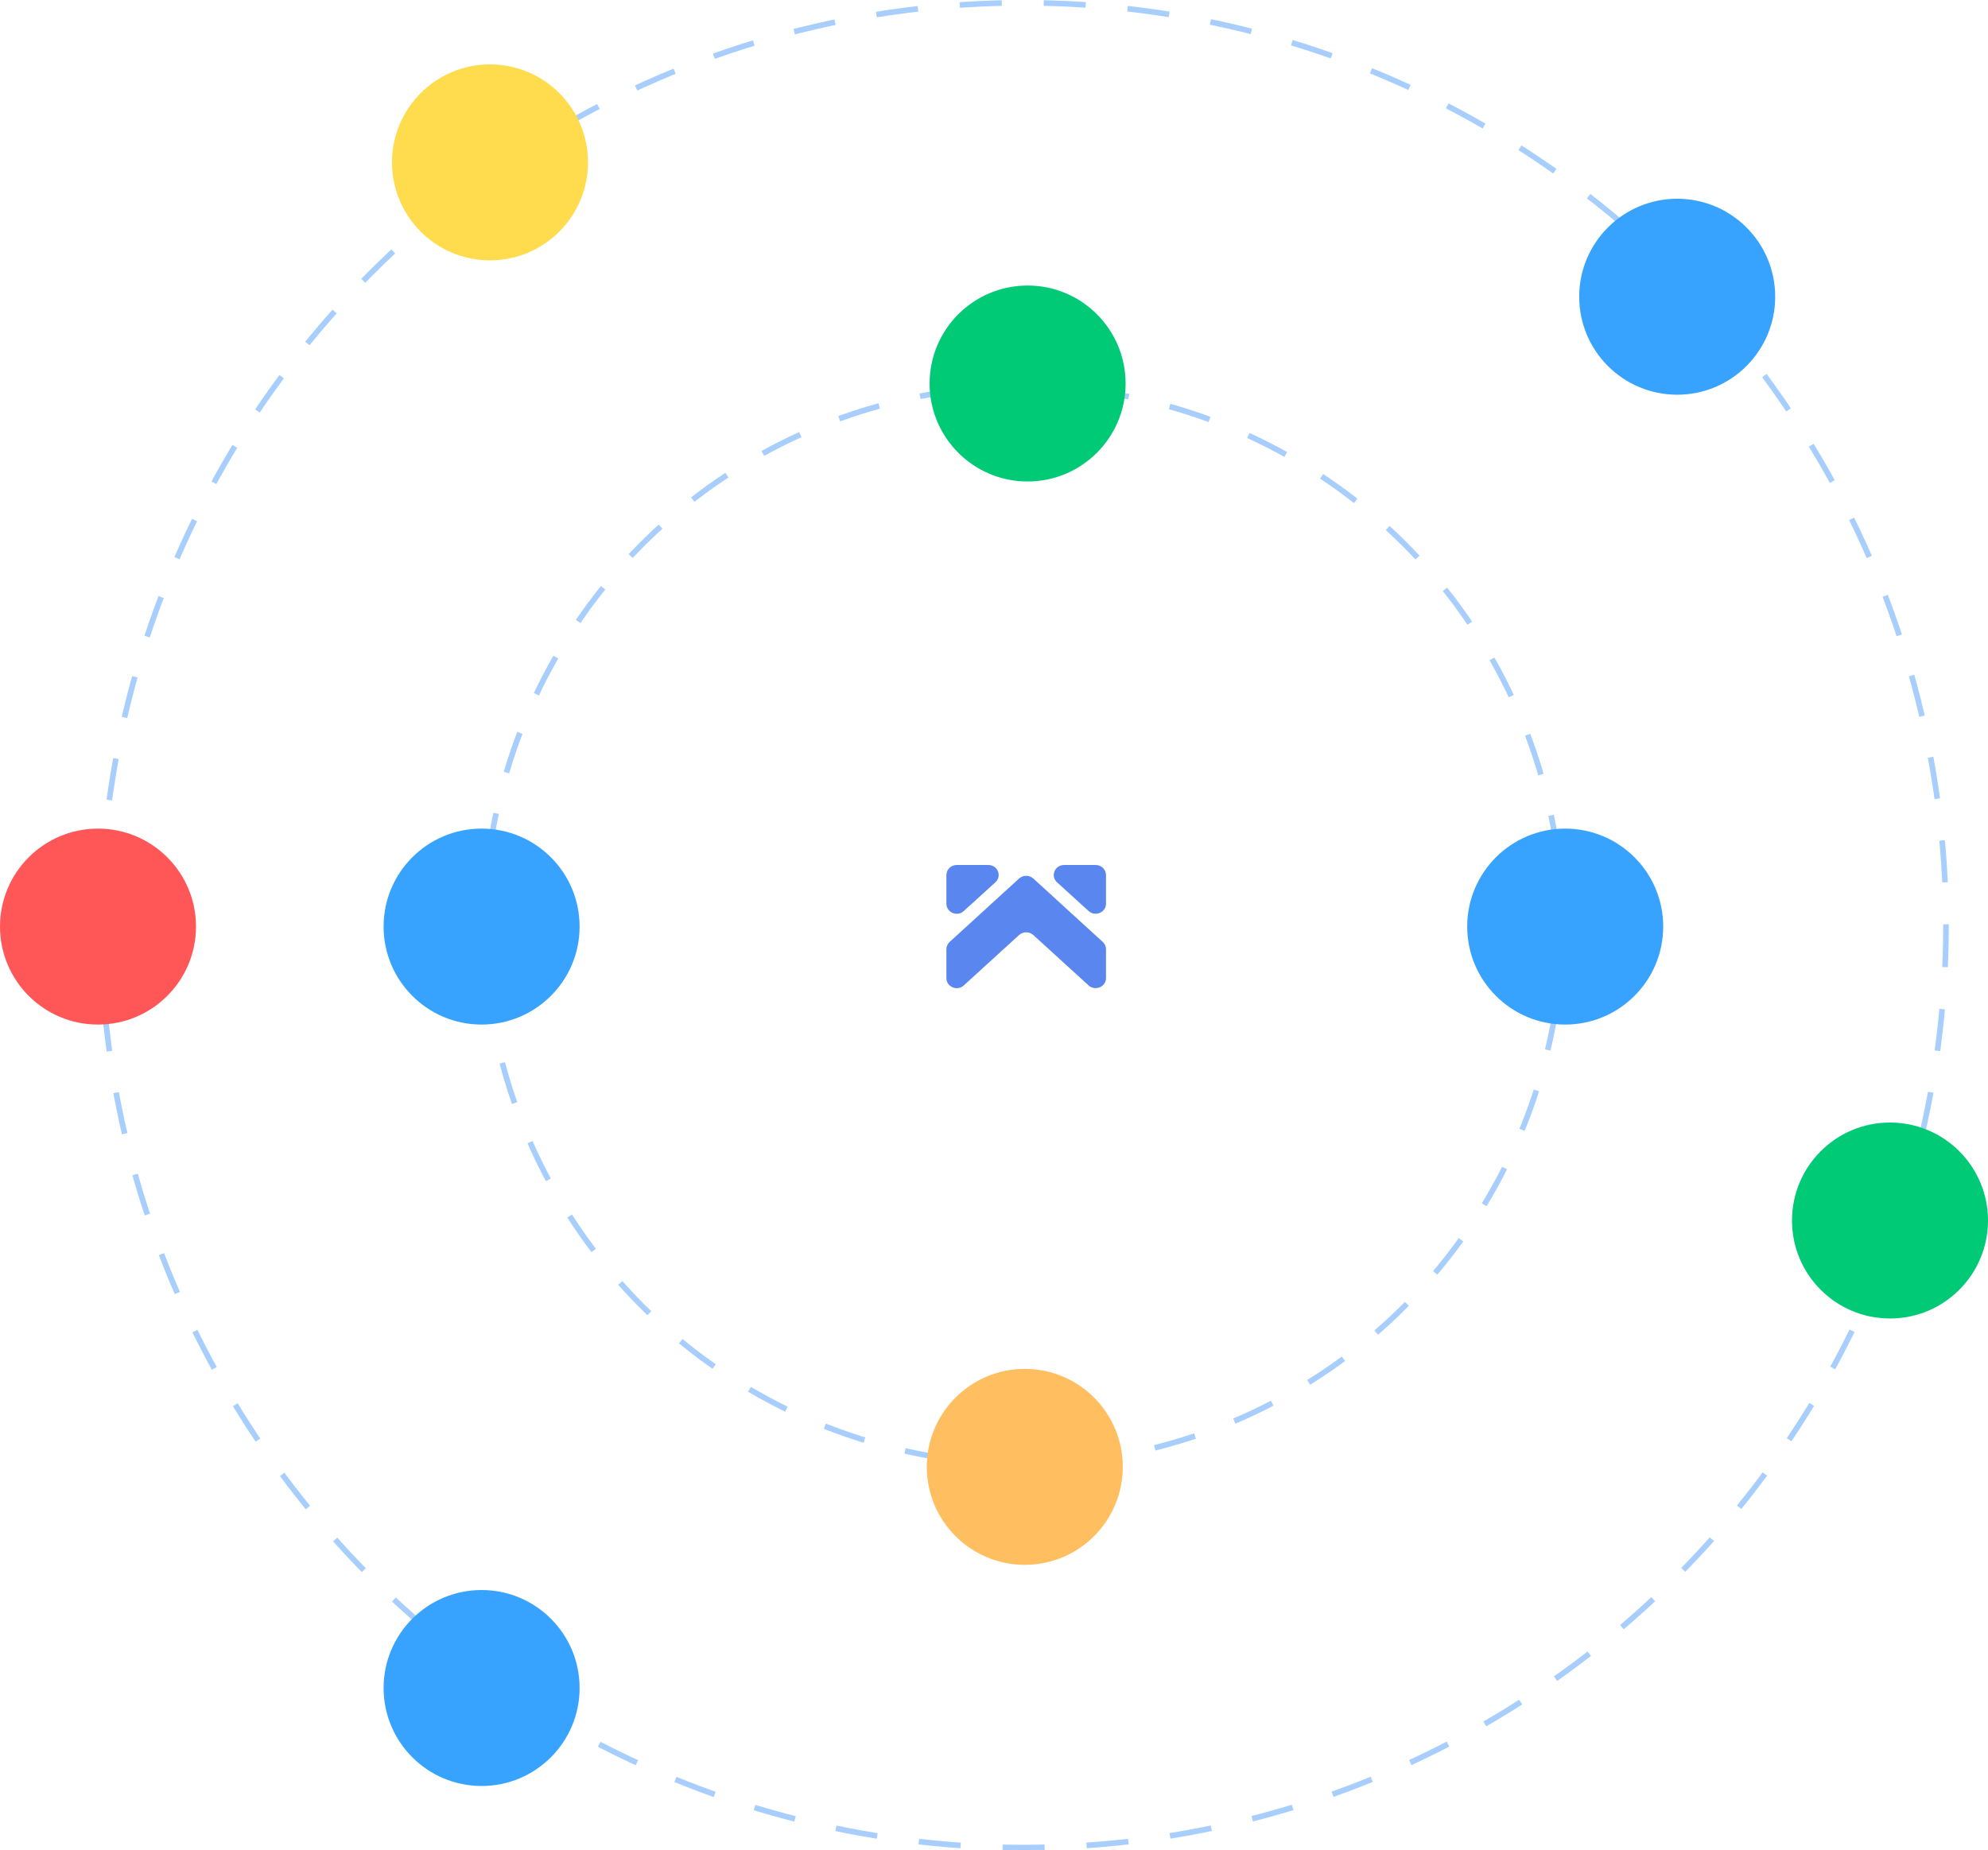 <?xml version="1.0" encoding="UTF-8"?> <svg xmlns="http://www.w3.org/2000/svg" width="710" height="661" viewBox="0 0 710 661" fill="none"><circle cx="365.5" cy="330.5" r="329.5" stroke="#A7CEFC" stroke-width="2" stroke-dasharray="15 15"></circle><circle cx="365.5" cy="330.5" r="192.5" stroke="#A7CEFC" stroke-width="2" stroke-dasharray="15 15"></circle><circle cx="35" cy="331" r="35" fill="#FF5758"></circle><circle cx="559" cy="331" r="35" fill="#37A3FF"></circle><circle cx="366" cy="524" r="35" fill="#FFBF60"></circle><circle cx="172" cy="331" r="35" fill="#37A3FF"></circle><circle cx="172" cy="603" r="35" fill="#37A3FF"></circle><circle cx="599" cy="106" r="35" fill="#37A3FF"></circle><circle cx="675" cy="436" r="35" fill="#00CA75"></circle><mask id="mask0_307_18695" style="mask-type:alpha" maskUnits="userSpaceOnUse" x="640" y="401" width="70" height="70"><circle cx="675" cy="436" r="35" fill="#C4C4C4"></circle></mask><g mask="url(#mask0_307_18695)"> </g><circle cx="367" cy="137" r="35" fill="#00CA75"></circle><mask id="mask1_307_18695" style="mask-type:alpha" maskUnits="userSpaceOnUse" x="332" y="102" width="70" height="70"><circle cx="367" cy="137" r="35" fill="#C4C4C4"></circle></mask><g mask="url(#mask1_307_18695)"> </g><circle cx="175" cy="58" r="35" fill="#FFDC4D"></circle><g filter="url(#filter0_d_307_18695)"><rect x="316" y="281" width="100" height="100" rx="10" fill="white"></rect></g><g clip-path="url(#clip0_307_18695)"><path d="M338 312.589V322.835C338 325.955 341.861 327.619 344.22 325.435L355.481 315.189C357.947 312.953 356.339 309 352.96 309H341.7C339.662 309 338 310.612 338 312.589Z" fill="#5986EF"></path><path d="M391.3 309H380.04C376.715 309 375.053 312.953 377.519 315.189L388.78 325.435C391.139 327.567 395 325.955 395 322.835V312.589C395 310.612 393.338 309 391.3 309Z" fill="#5986EF"></path><path d="M369.047 334.017L388.78 352.012C391.139 354.144 395 352.532 395 349.411V339.062C395 338.073 394.571 337.137 393.82 336.461L369.047 313.837C367.599 312.537 365.401 312.537 363.953 313.837L339.18 336.461C338.429 337.137 338 338.073 338 339.062V349.411C338 352.532 341.861 354.196 344.22 352.012L363.953 334.017C365.401 332.716 367.599 332.716 369.047 334.017Z" fill="#5986EF"></path></g><defs><filter id="filter0_d_307_18695" x="277" y="246" width="178" height="178" filterUnits="userSpaceOnUse" color-interpolation-filters="sRGB"><feFlood flood-opacity="0" result="BackgroundImageFix"></feFlood><feColorMatrix in="SourceAlpha" type="matrix" values="0 0 0 0 0 0 0 0 0 0 0 0 0 0 0 0 0 0 127 0" result="hardAlpha"></feColorMatrix><feMorphology radius="11" operator="erode" in="SourceAlpha" result="effect1_dropShadow_307_18695"></feMorphology><feOffset dy="4"></feOffset><feGaussianBlur stdDeviation="25"></feGaussianBlur><feComposite in2="hardAlpha" operator="out"></feComposite><feColorMatrix type="matrix" values="0 0 0 0 0 0 0 0 0 0 0 0 0 0 0 0 0 0 0.25 0"></feColorMatrix><feBlend mode="normal" in2="BackgroundImageFix" result="effect1_dropShadow_307_18695"></feBlend><feBlend mode="normal" in="SourceGraphic" in2="effect1_dropShadow_307_18695" result="shape"></feBlend></filter><clipPath id="clip0_307_18695"><rect width="57" height="44" fill="white" transform="translate(338 309)"></rect></clipPath></defs></svg> 